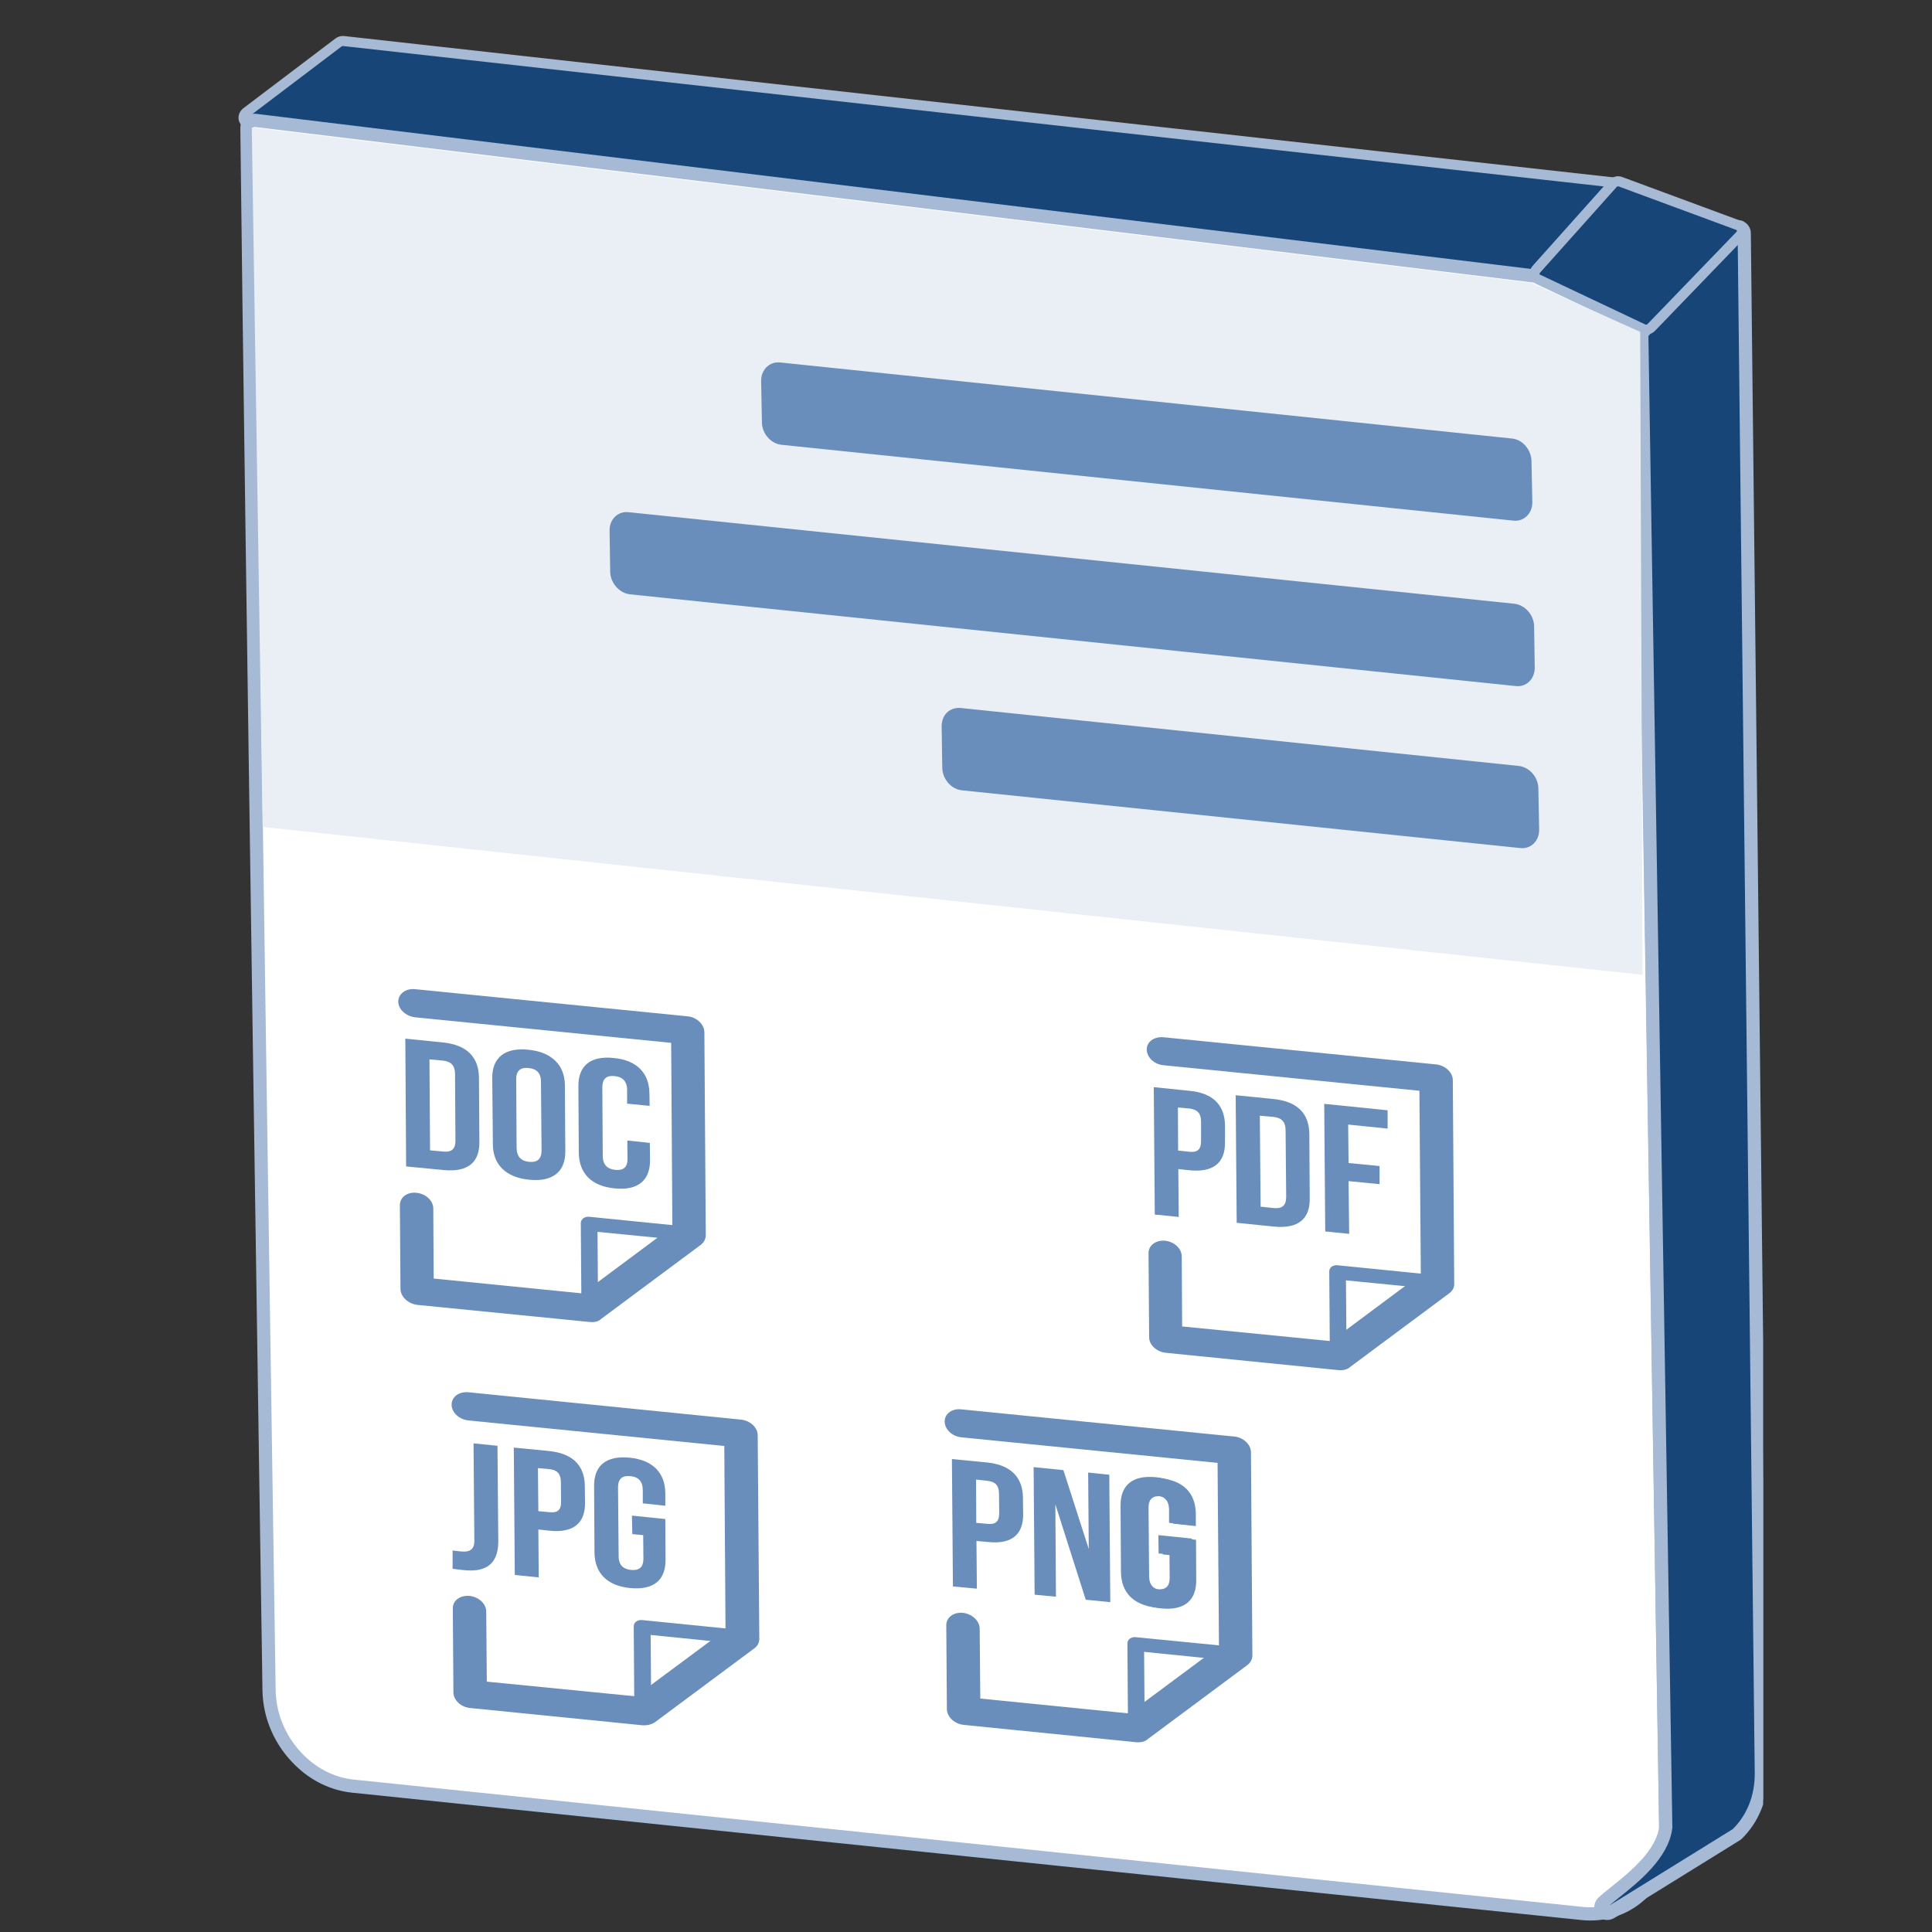 <?xml version="1.0" encoding="utf-8"?>
<!-- Generator: Adobe Illustrator 26.3.1, SVG Export Plug-In . SVG Version: 6.00 Build 0)  -->
<svg version="1.1" xmlns="http://www.w3.org/2000/svg" xmlns:xlink="http://www.w3.org/1999/xlink" x="0px" y="0px"
	 viewBox="0 0 96 96" style="enable-background:new 0 0 96 96;" xml:space="preserve">
<rect x="0" y="0" width="96" height="96" fill="#333333" stroke="none"/>
<style type="text/css">
	.st0{fill:#666666;stroke:#FFFFFF;stroke-width:0.358;stroke-linecap:round;stroke-linejoin:bevel;stroke-miterlimit:10;}
	.st1{fill:none;stroke:#A6BAD6;stroke-width:0.7;stroke-linejoin:round;stroke-miterlimit:10;}
	.st2{clip-path:url(#SVGID_00000174601828776899067740000010329344959622228106_);fill:#A5B9D5;}
	
		.st3{clip-path:url(#SVGID_00000174601828776899067740000010329344959622228106_);fill:#174578;stroke:#A6BAD6;stroke-width:0.5;stroke-linecap:round;stroke-linejoin:round;stroke-miterlimit:10;}
	.st4{clip-path:url(#SVGID_00000000919767450761889700000013641798859640664491_);fill:#FFFFFF;}
	
		.st5{clip-path:url(#SVGID_00000000919767450761889700000013641798859640664491_);fill:none;stroke:#A6BAD6;stroke-width:0.656;stroke-linecap:round;stroke-linejoin:round;stroke-miterlimit:10;}
	
		.st6{clip-path:url(#SVGID_00000000919767450761889700000013641798859640664491_);fill:#174578;stroke:#A6BAD6;stroke-width:0.5;stroke-linecap:round;stroke-linejoin:round;stroke-miterlimit:10;}
	.st7{clip-path:url(#SVGID_00000000919767450761889700000013641798859640664491_);fill:#174578;}
	.st8{fill:#EAEFF5;}
	.st9{clip-path:url(#SVGID_00000165953628386884466290000004422394456336107455_);fill:#6A8EBC;}
	.st10{clip-path:url(#SVGID_00000116196296614244463030000001671827438871812260_);fill:#6A8EBC;}
	.st11{fill:#6A8EBC;}
</style>
<g id="Capa_3">
	<path class="st0" d="M3.28,84.62"/>
	<path class="st1" d="M63.19,57.87"/>
	<g>
		<defs>
			<polygon id="SVGID_1_" points="11.75,2.08 12.13,98.43 35.56,98.43 87.61,94.88 87.61,27.18 87.5,-3.09 			"/>
		</defs>
		<clipPath id="SVGID_00000070803215965001862390000009964797993702836899_">
			<use xlink:href="#SVGID_1_"  style="overflow:visible;"/>
		</clipPath>
		<path style="clip-path:url(#SVGID_00000070803215965001862390000009964797993702836899_);fill:#A5B9D5;" d="M12.37,6.15
			l64.54,7.94c0.12,0.01,0.24-0.03,0.32-0.12l3.71-4.32c0.08-0.1,0.1-0.21,0.06-0.32c-0.04-0.11-0.14-0.18-0.25-0.2L17.08,2.04
			c-0.09-0.01-0.18,0.01-0.26,0.07l-4.58,3.47c-0.11,0.09-0.16,0.21-0.13,0.34C12.14,6.04,12.24,6.13,12.37,6.15"/>
		
			<path style="clip-path:url(#SVGID_00000070803215965001862390000009964797993702836899_);fill:#174578;stroke:#A6BAD6;stroke-width:0.5;stroke-linecap:round;stroke-linejoin:round;stroke-miterlimit:10;" d="
			M12.37,6.15l64.54,7.94c0.12,0.01,0.24-0.03,0.32-0.12l3.71-4.32c0.08-0.1,0.1-0.21,0.06-0.32c-0.04-0.11-0.14-0.18-0.25-0.2
			L17.08,2.04c-0.09-0.01-0.18,0.01-0.26,0.07l-4.58,3.47c-0.11,0.09-0.16,0.21-0.13,0.34C12.14,6.04,12.24,6.13,12.37,6.15z"/>
	</g>
	<g>
		<defs>
			<polygon id="SVGID_00000067218092054217577030000006553220162391199119_" points="11.75,2.08 12.13,98.43 35.56,98.43 
				87.61,94.88 87.61,27.18 87.5,-3.09 			"/>
		</defs>
		<clipPath id="SVGID_00000098924268977648371240000017367109931874643644_">
			<use xlink:href="#SVGID_00000067218092054217577030000006553220162391199119_"  style="overflow:visible;"/>
		</clipPath>
		<path style="clip-path:url(#SVGID_00000098924268977648371240000017367109931874643644_);fill:#FFFFFF;" d="M12.27,6.33
			c0.21,19.22,1.09,77.08,1.1,77.66c0.02,1.31,0.58,2.58,1.54,3.5c0.72,0.71,1.65,1.16,2.61,1.26l61.1,6.33
			c1.06,0.11,2.07-0.21,2.85-0.9c0.85-0.76,1.32-1.89,1.3-3.11l-1.2-76.45c0-0.15-0.12-0.27-0.27-0.29L12.67,5.98
			c-0.1-0.01-0.2,0.02-0.28,0.09C12.32,6.14,12.27,6.24,12.27,6.33"/>
		
			<path style="clip-path:url(#SVGID_00000098924268977648371240000017367109931874643644_);fill:none;stroke:#A6BAD6;stroke-width:0.656;stroke-linecap:round;stroke-linejoin:round;stroke-miterlimit:10;" d="
			M12.27,6.33c0.21,19.22,1.09,77.08,1.1,77.66c0.02,1.31,0.58,2.58,1.54,3.5c0.72,0.71,1.65,1.16,2.61,1.26l61.1,6.33
			c1.06,0.11,2.07-0.21,2.85-0.9c0.85-0.76,1.32-1.89,1.3-3.11l-1.2-76.45c0-0.15-0.12-0.27-0.27-0.29L12.67,5.98
			c-0.1-0.01-0.2,0.02-0.28,0.09C12.32,6.14,12.27,6.24,12.27,6.33z"/>
		
			<path style="clip-path:url(#SVGID_00000098924268977648371240000017367109931874643644_);fill:#174578;stroke:#A6BAD6;stroke-width:0.5;stroke-linecap:round;stroke-linejoin:round;stroke-miterlimit:10;" d="
			M86.67,11.58l0.85,76.53c0.01,1.19-0.42,2.27-1.22,3.04l-6.25,3.87c-0.15,0.09-0.34,0.07-0.44-0.06c-0.1-0.13-0.08-0.31,0.04-0.43
			c0.15-0.14,0.36-0.31,0.61-0.51c0.94-0.75,2.36-1.89,2.51-3.23l-1.19-74.08c0-0.08,0.03-0.16,0.08-0.23l4.43-5.09
			c0.09-0.1,0.24-0.15,0.37-0.11C86.58,11.34,86.67,11.45,86.67,11.58"/>
		
			<path style="clip-path:url(#SVGID_00000098924268977648371240000017367109931874643644_);fill:none;stroke:#A6BAD6;stroke-width:0.656;stroke-linecap:round;stroke-linejoin:round;stroke-miterlimit:10;" d="
			M86.67,11.58l0.85,76.53c0.01,1.19-0.42,2.27-1.22,3.04l-6.25,3.87c-0.15,0.09-0.34,0.07-0.44-0.06c-0.1-0.13-0.08-0.31,0.04-0.43
			c0.15-0.14,0.36-0.31,0.61-0.51c0.94-0.75,2.36-1.89,2.51-3.23l-1.19-74.08c0-0.08,0.03-0.16,0.08-0.23l4.43-5.09
			c0.09-0.1,0.24-0.15,0.37-0.11C86.58,11.34,86.67,11.45,86.67,11.58z"/>
		<path style="clip-path:url(#SVGID_00000098924268977648371240000017367109931874643644_);fill:#174578;" d="M76.41,13.87
			l5.24,2.48c0.13,0.06,0.29,0.03,0.4-0.08l4.41-4.57c0.08-0.08,0.11-0.19,0.09-0.29c-0.02-0.1-0.09-0.18-0.19-0.22l-5.84-2.16
			c-0.13-0.05-0.29-0.01-0.38,0.1l-3.8,4.25c-0.07,0.08-0.1,0.18-0.09,0.28C76.26,13.75,76.32,13.83,76.41,13.87"/>
		
			<path style="clip-path:url(#SVGID_00000098924268977648371240000017367109931874643644_);fill:#174578;stroke:#A6BAD6;stroke-width:0.5;stroke-linecap:round;stroke-linejoin:round;stroke-miterlimit:10;" d="
			M76.41,13.87l5.24,2.48c0.13,0.06,0.29,0.03,0.4-0.08l4.41-4.57c0.08-0.08,0.11-0.19,0.09-0.29c-0.02-0.1-0.09-0.18-0.19-0.22
			l-5.84-2.16c-0.13-0.05-0.29-0.01-0.38,0.1l-3.8,4.25c-0.07,0.08-0.1,0.18-0.09,0.28C76.26,13.75,76.32,13.83,76.41,13.87z"/>
	</g>
</g>
<g id="Layer_25">
	<polygon class="st8" points="13.05,41.09 81.62,48.44 81.5,16.49 76.09,14.06 12.51,6.33 	"/>
	<g>
		<defs>
			<polygon id="SVGID_00000029745318332454225510000003559478283682601131_" points="11.65,2.09 12,44.01 62.23,44.01 87.72,42.27 
				87.72,10.92 87.6,-3.09 			"/>
		</defs>
		<clipPath id="SVGID_00000066502475974578112000000006399130761087347081_">
			<use xlink:href="#SVGID_00000029745318332454225510000003559478283682601131_"  style="overflow:visible;"/>
		</clipPath>
		<path style="clip-path:url(#SVGID_00000066502475974578112000000006399130761087347081_);fill:#6A8EBC;" d="M38.76,18.01
			c-0.53-0.05-0.95,0.36-0.94,0.94l0.04,2.03c0,0.56,0.44,1.06,0.96,1.12l36.38,3.77c0.52,0.06,0.95-0.36,0.94-0.92l-0.04-2.03
			c-0.01-0.57-0.44-1.08-0.97-1.13L38.76,18.01z"/>
		<path style="clip-path:url(#SVGID_00000066502475974578112000000006399130761087347081_);fill:#6A8EBC;" d="M31.23,25.45
			c-0.52-0.06-0.95,0.35-0.94,0.91l0.03,2.05c0.01,0.56,0.46,1.06,0.97,1.12l44.03,4.56c0.53,0.06,0.95-0.36,0.94-0.93l-0.03-2.04
			c-0.01-0.56-0.45-1.06-0.98-1.12L31.23,25.45z"/>
		<path style="clip-path:url(#SVGID_00000066502475974578112000000006399130761087347081_);fill:#6A8EBC;" d="M47.74,35.18
			c-0.55-0.05-0.96,0.35-0.95,0.92l0.03,2.05c0.01,0.56,0.44,1.06,0.97,1.12l27.75,2.87c0.53,0.06,0.95-0.36,0.94-0.92l-0.04-2.04
			c-0.01-0.58-0.45-1.06-0.97-1.12L47.74,35.18z"/>
	</g>
</g>
<g id="Layer_24">
	<path class="st0" d="M-1.06,84.56"/>
	<g>
		<defs>
			<polygon id="SVGID_00000054261398772735613810000007195618621939168428_" points="10.42,1.21 10.79,97.82 34.29,97.82 
				86.49,94.26 86.49,26.37 86.37,-3.97 			"/>
		</defs>
		<clipPath id="SVGID_00000042699280367136263990000000663042720094669450_">
			<use xlink:href="#SVGID_00000054261398772735613810000007195618621939168428_"  style="overflow:visible;"/>
		</clipPath>
	</g>
	<g>
		<defs>
			<polygon id="SVGID_00000059301723501494789330000005647651926522569874_" points="10.42,1.21 10.79,97.82 34.29,97.82 
				86.49,94.26 86.49,26.37 86.37,-3.97 			"/>
		</defs>
		<clipPath id="SVGID_00000142160155934666876830000003300759782593262767_">
			<use xlink:href="#SVGID_00000059301723501494789330000005647651926522569874_"  style="overflow:visible;"/>
		</clipPath>
		<path style="clip-path:url(#SVGID_00000142160155934666876830000003300759782593262767_);fill:#6A8EBC;" d="M29.31,65.34
			c-0.24-0.02-0.42-0.2-0.42-0.39l-0.03-4.18c0-0.18,0.18-0.33,0.41-0.31l4.98,0.5c0.23,0.03,0.42,0.2,0.42,0.4
			c0,0.18-0.18,0.33-0.42,0.3l-4.56-0.45l0.03,3.83C29.72,65.23,29.54,65.36,29.31,65.34"/>
		<path style="clip-path:url(#SVGID_00000142160155934666876830000003300759782593262767_);fill:#6A8EBC;" d="M29.31,65.69
			l-8.57-0.85c-0.45-0.05-0.83-0.4-0.84-0.78l-0.03-4.18c0-0.39,0.37-0.66,0.82-0.61c0.46,0.04,0.84,0.39,0.84,0.78l0.02,3.48
			l7.4,0.74l4.46-3.32l-0.06-9.13l-12.72-1.27c-0.46-0.05-0.84-0.4-0.84-0.78c0-0.38,0.36-0.66,0.82-0.62l13.55,1.35
			c0.46,0.04,0.83,0.4,0.84,0.78l0.07,10.1c0,0.18-0.09,0.35-0.24,0.47l-4.95,3.68C29.74,65.67,29.54,65.71,29.31,65.69"/>
		<path style="clip-path:url(#SVGID_00000142160155934666876830000003300759782593262767_);fill:#6A8EBC;" d="M20.14,51.61
			l1.88,0.19c1.18,0.12,1.77,0.73,1.78,1.75l0.02,3.2c0.01,1.01-0.57,1.5-1.76,1.39l-1.88-0.18L20.14,51.61z M21.34,52.64l0.03,4.52
			l0.66,0.06c0.38,0.04,0.61-0.1,0.6-0.56l-0.02-3.29c0-0.46-0.23-0.63-0.61-0.67L21.34,52.64z"/>
		<path style="clip-path:url(#SVGID_00000142160155934666876830000003300759782593262767_);fill:#6A8EBC;" d="M24.46,53.57
			c-0.01-1.01,0.62-1.53,1.79-1.41c1.16,0.11,1.81,0.76,1.82,1.76l0.02,3.29c0.01,1.01-0.63,1.53-1.79,1.41
			c-1.16-0.11-1.81-0.75-1.81-1.77L24.46,53.57z M25.67,57.04c0.01,0.46,0.24,0.65,0.62,0.69c0.38,0.04,0.62-0.11,0.62-0.57
			l-0.03-3.41c0-0.45-0.24-0.65-0.62-0.68c-0.37-0.04-0.61,0.11-0.61,0.56L25.67,57.04z"/>
		<path style="clip-path:url(#SVGID_00000142160155934666876830000003300759782593262767_);fill:#6A8EBC;" d="M32.29,56.79
			l0.01,0.84c0.01,1.02-0.59,1.54-1.76,1.42c-1.16-0.11-1.77-0.76-1.78-1.77l-0.02-3.3c-0.01-1.01,0.59-1.53,1.75-1.41
			c1.16,0.11,1.77,0.75,1.78,1.77l0.01,0.61l-1.12-0.11l0-0.68c0-0.45-0.24-0.65-0.62-0.69c-0.38-0.04-0.61,0.11-0.61,0.56
			l0.02,3.42c0.01,0.45,0.25,0.64,0.62,0.68c0.38,0.04,0.62-0.11,0.61-0.56l-0.01-0.9L32.29,56.79z"/>
		<path style="clip-path:url(#SVGID_00000142160155934666876830000003300759782593262767_);fill:#6A8EBC;" d="M66.5,67.74
			c-0.23-0.03-0.42-0.2-0.42-0.39l-0.03-4.17c0-0.2,0.18-0.33,0.41-0.31l4.98,0.5c0.23,0.02,0.42,0.2,0.42,0.39
			c0,0.2-0.18,0.33-0.41,0.31l-4.57-0.45l0.03,3.82C66.92,67.62,66.73,67.76,66.5,67.74"/>
		<path style="clip-path:url(#SVGID_00000142160155934666876830000003300759782593262767_);fill:#6A8EBC;" d="M66.5,68.08
			l-8.57-0.86c-0.46-0.05-0.83-0.39-0.83-0.77l-0.03-4.18c-0.01-0.38,0.36-0.66,0.82-0.62c0.46,0.05,0.83,0.39,0.83,0.78l0.02,3.48
			l7.4,0.73l4.46-3.32l-0.07-9.12l-12.72-1.27c-0.46-0.04-0.82-0.39-0.83-0.78c0-0.38,0.36-0.65,0.83-0.61l13.55,1.35
			c0.46,0.05,0.83,0.4,0.83,0.78l0.07,10.12c0.01,0.18-0.08,0.34-0.23,0.46l-4.95,3.68C66.94,68.06,66.73,68.1,66.5,68.08"/>
		<path style="clip-path:url(#SVGID_00000142160155934666876830000003300759782593262767_);fill:#6A8EBC;" d="M60.87,55.93l0,0.83
			c0.01,1.01-0.57,1.51-1.76,1.39l-0.56-0.06l0.02,2.38l-1.19-0.12l-0.05-6.33l1.75,0.18C60.27,54.3,60.86,54.91,60.87,55.93
			 M58.53,55.03l0.01,2.14l0.56,0.06c0.38,0.04,0.58-0.09,0.58-0.54l0-0.95c0-0.45-0.21-0.61-0.59-0.66L58.53,55.03z"/>
		<path style="clip-path:url(#SVGID_00000142160155934666876830000003300759782593262767_);fill:#6A8EBC;" d="M61.4,54.42l1.88,0.19
			c1.19,0.12,1.77,0.72,1.78,1.74l0.02,3.21c0.01,1.01-0.57,1.5-1.76,1.39l-1.87-0.19L61.4,54.42z M62.6,55.44l0.04,4.52l0.67,0.07
			c0.38,0.03,0.6-0.11,0.6-0.56l-0.03-3.3c0-0.45-0.22-0.63-0.6-0.67L62.6,55.44z"/>
	</g>
	<polygon class="st11" points="67.01,57.79 68.55,57.94 68.55,58.84 67.01,58.69 67.04,61.31 65.85,61.19 65.8,54.85 68.95,55.17 
		68.95,56.08 66.99,55.88 	"/>
	<g>
		<path class="st11" d="M31.94,85.37c-0.23-0.02-0.42-0.19-0.42-0.39l-0.03-4.17c0-0.2,0.19-0.33,0.42-0.31l4.98,0.5
			c0.22,0.02,0.42,0.19,0.42,0.39c0.01,0.19-0.18,0.33-0.41,0.31l-4.57-0.46l0.03,3.83C32.35,85.26,32.17,85.4,31.94,85.37"/>
		<path class="st11" d="M31.94,85.73l-8.58-0.86c-0.45-0.04-0.83-0.39-0.83-0.78l-0.03-4.18c0-0.38,0.36-0.65,0.83-0.61
			c0.46,0.05,0.83,0.39,0.83,0.77l0.03,3.49l7.4,0.73l4.46-3.31l-0.06-9.13l-12.72-1.27c-0.46-0.05-0.83-0.4-0.83-0.78
			c0-0.39,0.36-0.66,0.83-0.62l13.55,1.36c0.46,0.05,0.83,0.39,0.83,0.78l0.08,10.11c0,0.19-0.08,0.35-0.24,0.47l-4.95,3.68
			C32.37,85.69,32.16,85.74,31.94,85.73"/>
		<path class="st11" d="M22.49,77.04c0.13,0.02,0.28,0.04,0.41,0.05c0.38,0.04,0.68-0.05,0.67-0.54l-0.04-4.83l1.19,0.12l0.04,4.76
			c0,1.27-0.8,1.51-1.69,1.42c-0.22-0.02-0.38-0.04-0.58-0.07L22.49,77.04z"/>
		<path class="st11" d="M29.06,73.84l0.01,0.83c0.01,1.01-0.57,1.51-1.76,1.39L26.75,76l0.02,2.38l-1.19-0.12l-0.05-6.33l1.75,0.17
			C28.47,72.22,29.05,72.83,29.06,73.84 M26.73,72.95l0.02,2.14l0.56,0.05c0.38,0.04,0.58-0.09,0.57-0.54l-0.01-0.95
			c0-0.44-0.21-0.62-0.59-0.65L26.73,72.95z"/>
		<path class="st11" d="M31.4,75.31l1.66,0.17l0.01,2.01c0.01,1.02-0.58,1.53-1.75,1.42c-1.17-0.11-1.77-0.76-1.78-1.77l-0.02-3.29
			c-0.01-1.02,0.59-1.53,1.76-1.42c1.17,0.12,1.77,0.76,1.78,1.77l0,0.62l-1.12-0.12v-0.67c-0.01-0.45-0.24-0.65-0.62-0.68
			c-0.38-0.04-0.61,0.11-0.61,0.56l0.03,3.42c0,0.45,0.24,0.64,0.62,0.68c0.38,0.03,0.61-0.1,0.61-0.57l-0.01-1.16l-0.54-0.05
			L31.4,75.31z"/>
		<path class="st11" d="M56.46,86.22c-0.22-0.02-0.41-0.2-0.41-0.39l-0.03-4.17c0-0.19,0.18-0.33,0.41-0.31l4.98,0.49
			c0.23,0.03,0.42,0.2,0.42,0.39c0,0.19-0.19,0.33-0.41,0.31l-4.57-0.46l0.03,3.83C56.88,86.11,56.69,86.25,56.46,86.22"/>
		<path class="st11" d="M56.46,86.57l-8.57-0.86c-0.46-0.05-0.83-0.39-0.84-0.78l-0.03-4.18c0-0.38,0.36-0.65,0.82-0.61
			c0.46,0.05,0.83,0.39,0.84,0.78l0.03,3.48l7.39,0.74l4.47-3.32l-0.07-9.13l-12.72-1.27c-0.47-0.04-0.84-0.4-0.84-0.79
			c0-0.38,0.36-0.65,0.83-0.6l13.55,1.35c0.46,0.04,0.83,0.39,0.84,0.77l0.07,10.11c0,0.18-0.09,0.35-0.24,0.47l-4.95,3.68
			C56.9,86.54,56.69,86.59,56.46,86.57"/>
		<path class="st11" d="M50.83,74.42l0.01,0.82c0.01,1.01-0.57,1.51-1.76,1.38l-0.56-0.05l0.02,2.37l-1.19-0.11L47.3,72.5l1.75,0.17
			C50.23,72.79,50.82,73.41,50.83,74.42 M48.5,73.52l0.01,2.15l0.56,0.05c0.38,0.04,0.58-0.09,0.58-0.54l-0.01-0.95
			c0-0.45-0.21-0.61-0.59-0.65L48.5,73.52z"/>
	</g>
	<polygon class="st11" points="52.44,74.75 52.47,79.34 51.41,79.24 51.36,72.9 52.84,73.05 54.1,76.97 54.07,73.17 55.12,73.28 
		55.17,79.61 53.95,79.49 	"/>
	<g>
		<path class="st11" d="M57.77,76.34l1.66,0.17l0.01,2c0.01,1.02-0.59,1.53-1.75,1.41c-1.17-0.11-1.77-0.75-1.78-1.77l-0.02-3.29
			c-0.01-1.01,0.59-1.53,1.75-1.41c1.17,0.11,1.77,0.75,1.78,1.77l0,0.61l-1.12-0.12l0-0.67c0-0.45-0.25-0.65-0.62-0.69
			c-0.37-0.04-0.61,0.11-0.61,0.57l0.03,3.42c0.01,0.45,0.24,0.64,0.62,0.67c0.37,0.04,0.61-0.09,0.6-0.55l0-1.17l-0.54-0.05
			L57.77,76.34z"/>
	</g>
	<g>
		<path class="st11" d="M57.56,76.28l1.66,0.17l0.01,2.01c0.01,1.02-0.58,1.54-1.75,1.42c-1.17-0.11-1.77-0.76-1.78-1.77l-0.02-3.29
			c-0.01-1.02,0.59-1.53,1.75-1.42c1.17,0.12,1.77,0.75,1.78,1.77l0,0.62l-1.12-0.12l0-0.67c-0.01-0.45-0.24-0.65-0.62-0.69
			c-0.38-0.04-0.61,0.11-0.61,0.56l0.03,3.41c0,0.45,0.24,0.64,0.62,0.69c0.38,0.03,0.61-0.11,0.61-0.57l-0.01-1.16l-0.54-0.05
			L57.56,76.28z"/>
	</g>
</g>
</svg>

